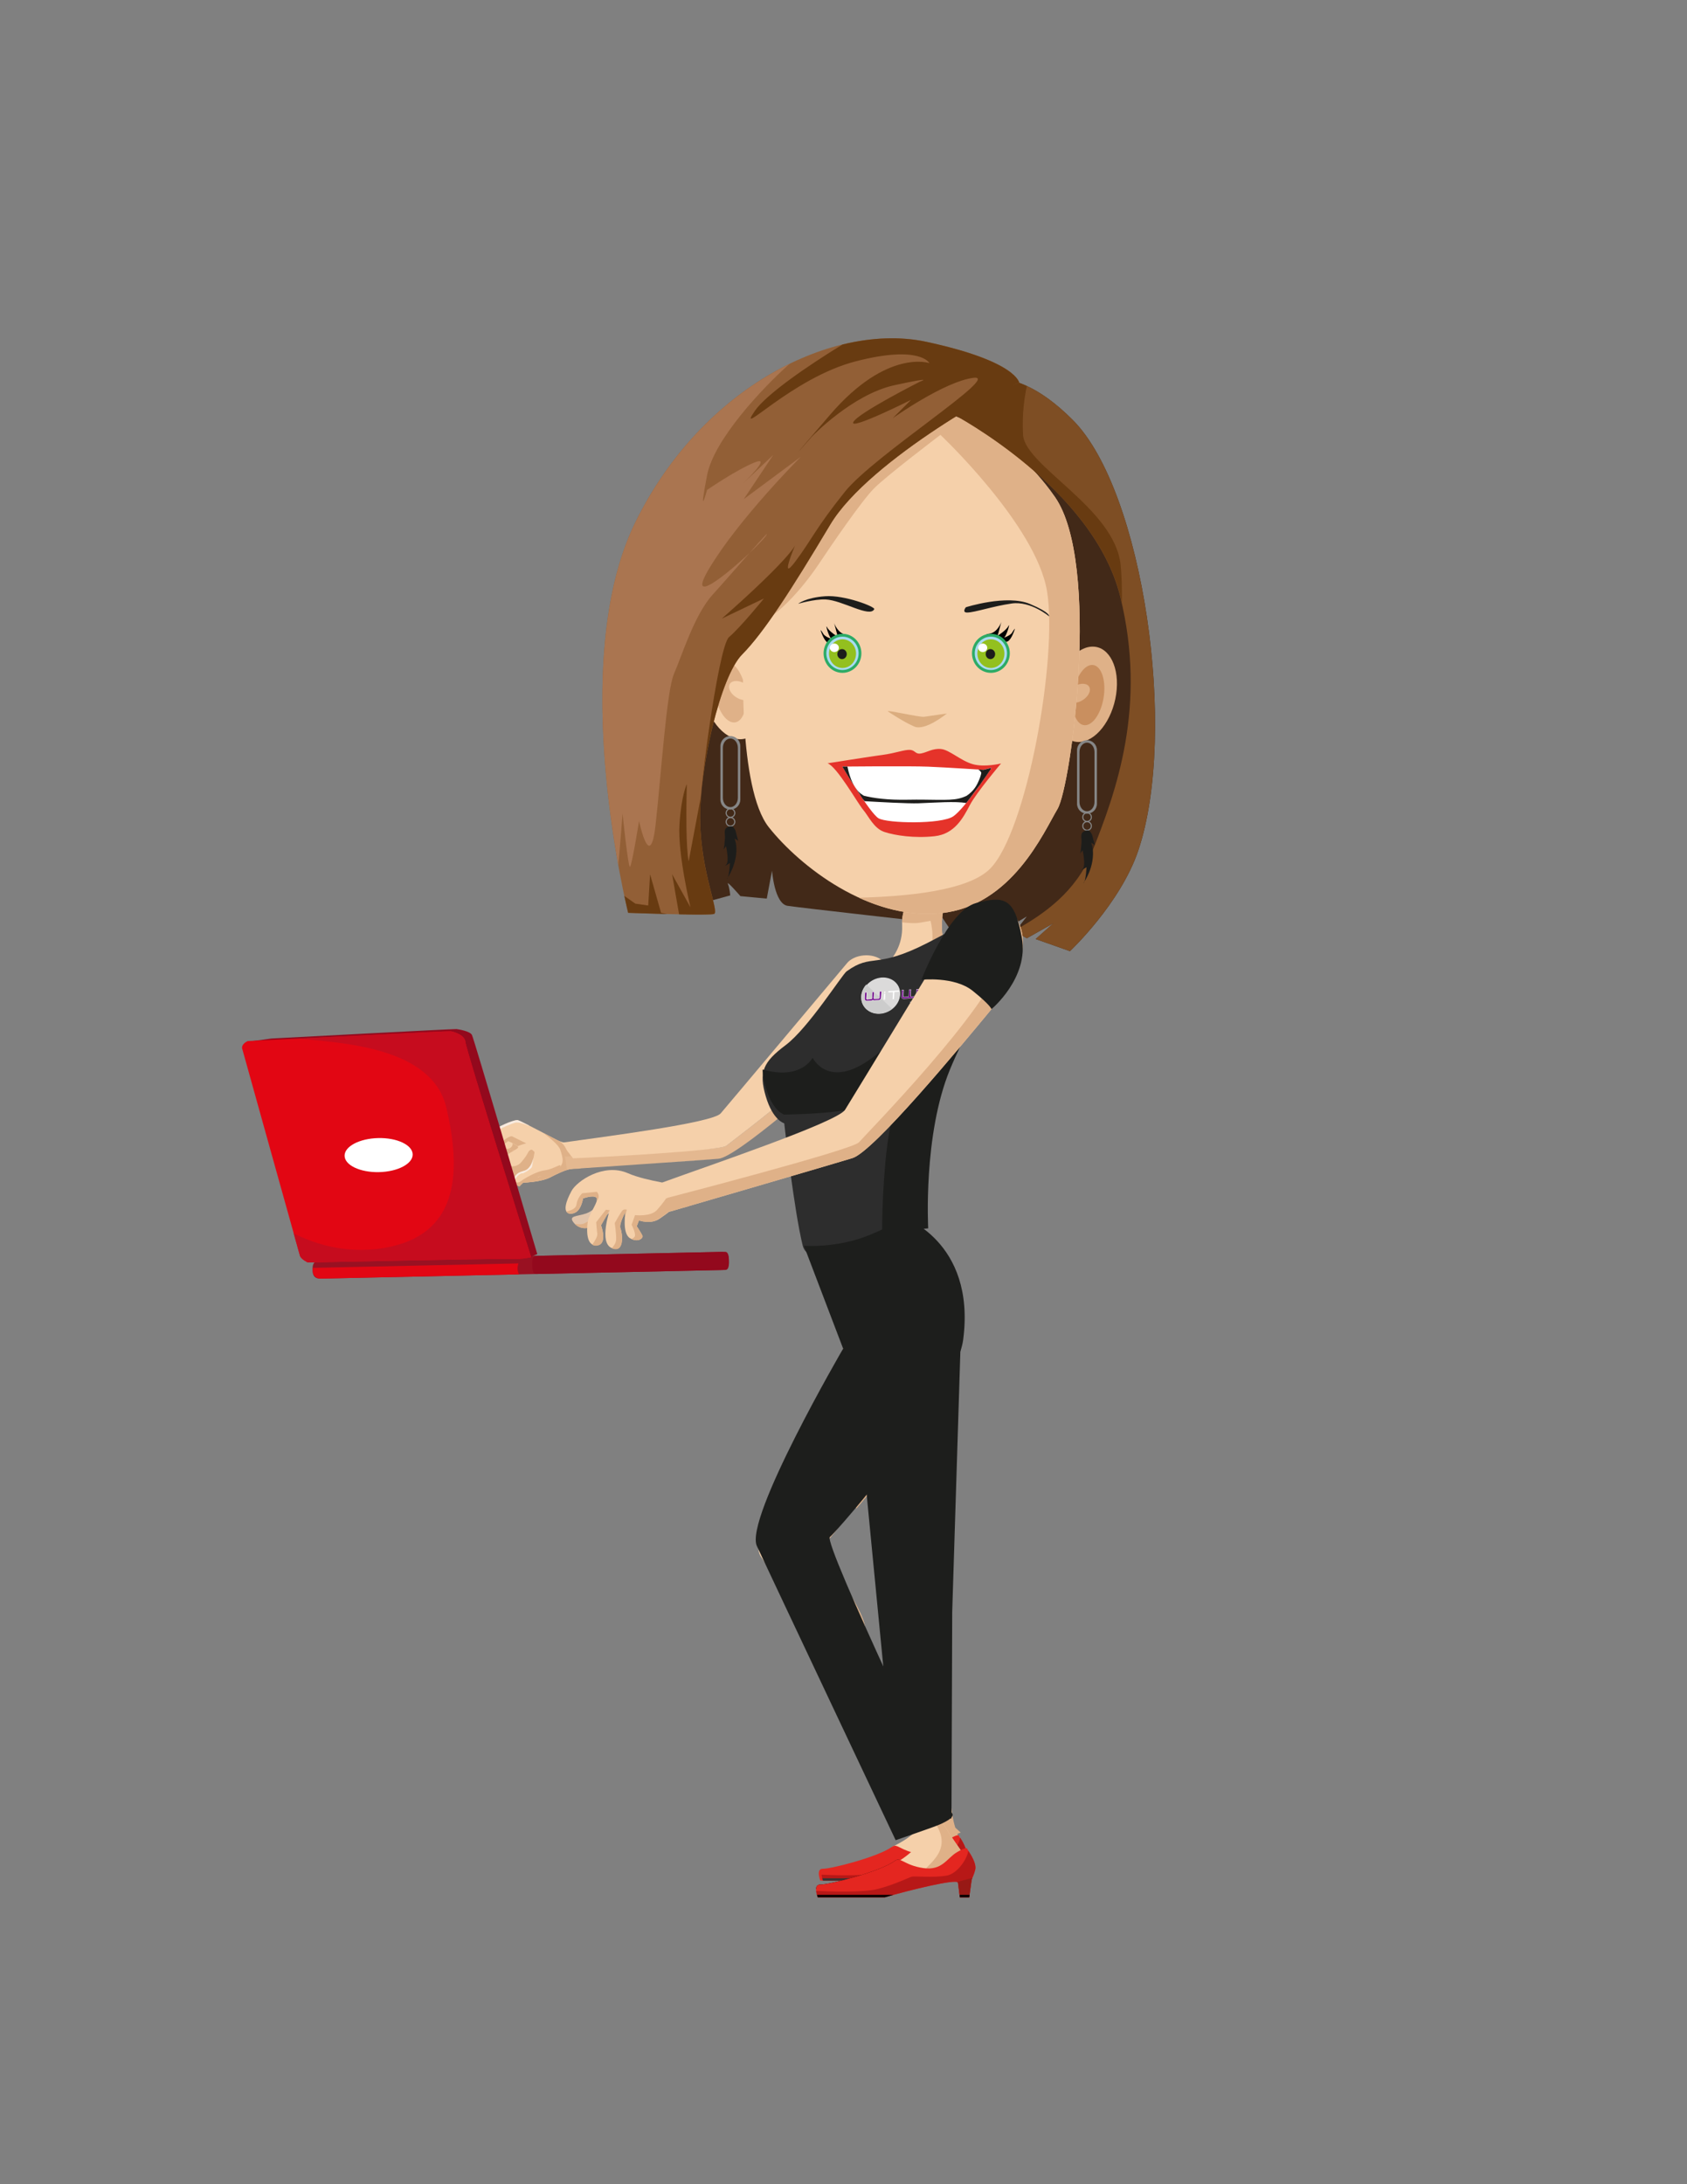 <?xml version="1.0" encoding="UTF-8"?> <svg xmlns="http://www.w3.org/2000/svg" xmlns:xlink="http://www.w3.org/1999/xlink" version="1.1" id="a" x="0px" y="0px" viewBox="0 0 612 792" xml:space="preserve"><rect x="0" y="0" width="612" height="792" fill="#808080" stroke="none"/> <g> <path fill="#422918" d="M349.4,141.44c0,0,14.25-14.73,39.8,10.88c25.56,25.6,38.18,113.05,23.77,156 c-6.53,19.45-24.82,36.58-24.82,36.58l-12.44-4.39l6.45-5.73l-9.63,5.43l-4.38-2.32l4.35-5.58l-8.1,4.8l-6.45-1.65l-0.9-5.21 l-2.32,4.38l-10.42,1.8l-3.54-5.29l-1.33,3.52c0,0-48.91-5.48-53.71-6.2c-4.8-0.71-5.66-12.78-5.66-12.78l-1.91,10.16l-9.56-0.9 c0,0-5.17-5.96-4.53-4.42c0.64,1.54,0.83,4.16,0.83,4.16l-10.35,2.85c0,0-36.63-129.24,26.76-164.87 c63.38-35.63,64.43-20.94,64.43-20.94l3.67-0.26L349.4,141.44z"></path> <g> <path fill="#F5D0AA" d="M313.87,355.2c0,0,13.92-5.67,13.4-19.59c-0.51-13.92,11.86-8.76,10.31-8.76s5.16,0,5.16,0 s-3.61,14.43,2.58,20.1c6.19,5.67-18.55,8.25-20.1,9.28C323.67,357.26,313.88,355.2,313.87,355.2L313.87,355.2z"></path> <path fill="#DFB188" d="M331.64,354.8c7.4-1.47,17.96-3.92,13.67-7.84c-6.19-5.67-2.58-20.1-2.58-20.1h-5.16 c1.5,0-10.11-4.86-10.32,7.6c2.45,0.26,4.89,0.39,6.37,0.13l3.95-0.69c0,0,2.58,8.93-2.06,15.29 C334.07,351.16,332.76,353.09,331.64,354.8L331.64,354.8z"></path> </g> <g id="b"> <path id="c" fill="#DFB188" d="M396.39,234.47c-6.11,0-12.21,7.74-13.62,17.29c-1.41,9.55,2.4,17.29,8.52,17.29 s12.21-7.74,13.62-17.29S402.51,234.47,396.39,234.47L396.39,234.47z"></path> <path id="d" fill="#C98F5F" d="M396.19,241.11c-3.1,0-6.18,4.89-6.9,10.93l0,0c-0.71,6.04,1.22,10.93,4.31,10.93 s6.18-4.89,6.89-10.93C401.2,246.01,399.27,241.11,396.19,241.11L396.19,241.11z"></path> <path id="e" fill="#DFB188" d="M391.68,248.06c-2.33,0.52-4.45,2.43-4.75,4.29l0,0c-0.29,1.85,1.35,2.93,3.68,2.42 c2.33-0.52,4.45-2.43,4.75-4.29S394,247.55,391.68,248.06z"></path> </g> <g id="f"> <g id="g"> <path id="h" fill="#DEC0A2" d="M266.85,240.11c3.09,0,6.18,4.89,6.9,10.93l0,0c0.71,6.04-1.22,10.93-4.31,10.93 s-6.18-4.89-6.9-10.93C261.83,245.01,263.76,240.11,266.85,240.11L266.85,240.11z"></path> <path id="i" fill="#FAE1C8" d="M271.36,247.06c2.33,0.52,4.45,2.43,4.75,4.28l0,0c0.29,1.85-1.36,2.93-3.68,2.42 c-2.33-0.52-4.45-2.43-4.75-4.29C267.39,247.62,269.04,246.54,271.36,247.06L271.36,247.06z"></path> </g> <g id="j"> <path id="k" fill="#F5D0AA" d="M263.47,233.47c6.11,0,12.21,7.74,13.62,17.29c1.41,9.55-2.4,17.29-8.52,17.29 s-12.21-7.74-13.62-17.29C253.54,241.21,257.35,233.47,263.47,233.47L263.47,233.47z"></path> <path id="l" fill="#DFB188" d="M263.67,240.11c3.1,0,6.18,4.89,6.9,10.93l0,0c0.71,6.03-1.22,10.93-4.31,10.93 s-6.18-4.89-6.9-10.93S260.58,240.11,263.67,240.11L263.67,240.11L263.67,240.11z"></path> <path id="m" fill="#F5D0AA" d="M268.18,247.06c2.33,0.52,4.45,2.43,4.75,4.28l0,0c0.29,1.85-1.36,2.93-3.68,2.42 c-2.33-0.52-4.45-2.43-4.75-4.29C264.21,247.62,265.86,246.54,268.18,247.06L268.18,247.06z"></path> </g> </g> <path fill="#F5D0AA" d="M269.7,237.34c0,0-2.09,48.41,9.21,62.63c11.3,14.23,36.42,33.8,62.34,31.16 c25.92-2.64,37.45-29.56,42.4-37.83c4.95-8.26,15.81-88.94-0.93-113.06c-16.75-24.12-47.27-41.73-73.14-27.23 s-39.88,84.32-39.88,84.32V237.34z"></path> <path fill="#DFB188" d="M383.65,293.3c4.95-8.26,15.81-88.94-0.93-113.06c-16.71-24.06-47.12-41.63-72.94-27.33 c-5.45,9.63-24.9,41.84-34.04,60.75c-1.59,5.38-2.88,10.24-3.85,14.14c0.18-0.01,0.37-0.05,0.6-0.13 c10.67-4,20.67-17.33,24.67-23.33s15.33-22.67,20-27.33c4.67-4.67,24-19.33,24-19.33s34.67,32.67,38.67,56.67 s-7.33,87.33-20.67,100.67c-8.14,8.14-30.92,10.07-47.59,10.49c9.22,4.23,19.39,6.69,29.68,5.64c25.92-2.64,37.45-29.56,42.4-37.83 V293.3z"></path> <path fill="#E5332A" d="M300.22,276.78c0,0,15.69-2.49,20.18-3.09s7.68-1.89,9.7-1.78c2.02,0.11,1.87,1.71,4.11,1.28 c2.23-0.43,4.15-1.89,7.19-1.59c3.04,0.3,7.08,4.22,11.45,5.48c4.36,1.26,10.3-0.24,10.3-0.24s-8.86,10.42-11.31,15.08 c-2.45,4.67-5.53,10.49-12.78,11.29c-7.24,0.8-14.36-0.25-18.23-1.54c-3.86-1.29-5.75-5.77-7.67-8 c-1.91-2.23-9.61-15.82-12.95-16.89"></path> <path fill="#FFFFFF" d="M305.58,277.96c0,0,24.4-0.24,31.21,0.04s19.96,1.15,19.96,1.15l2.97-0.75c0,0-9.56,14.64-13.89,17.6 c-4.33,2.96-23.99,2.58-27.13,0.71C315.55,294.83,305.58,277.96,305.58,277.96L305.58,277.96z"></path> <path fill="#7E4E24" d="M369.79,138.84c-5.83,1.57-10.35,2.94-10.35,2.94l-15.85,6.93l2.21,1.42c0,0,50.94,26.82,60.63,66.35 c9.66,39.39-1.33,70.24-10.29,92.5c-5.81,14.43-17.4,22.4-27.29,27.98l-0.71,0.91l4.38,2.32l9.63-5.43l-6.45,5.73l12.44,4.39 c0,0,18.29-17.12,24.82-36.58c14.41-42.95,1.79-130.39-23.77-156c-7.46-7.48-13.96-11.51-19.41-13.48L369.79,138.84z"></path> <path fill="#925F36" d="M369.79,138.94c-2.17-0.9-54.46,27.61-68.6,51.3c-14.13,23.68-24.11,39.16-31.98,47.1 c-7.87,7.95-15.52,41.19-15.23,60.15c0.3,18.96,7.11,33.25,5.05,33.92c-2.06,0.67-31.15-0.42-31.15-0.42s-22.65-90.12,2.58-141.53 c24.41-49.73,72.35-72.66,105.56-65.53s33.77,15,33.77,15V138.94z"></path> <g> <path fill="#F5D0AA" d="M352.9,676.37c0,0-3.43-3.41-5.82-9.64l1.19-0.45l-1.96-1.8c-0.48-1.56-0.88-3.25-1.14-5.09 c-1.55-10.85-2.06-60.4-3.09-73.15c-1.03-12.74-6.19-21.24-5.15-27.37c0.46-2.72,3.09-40.58,3.09-40.58l-24.2-9.74 c0,0-0.33,32.8,2.76,49.32c2.41,12.86,10.47,75.14,16.58,101.46c-0.62,0.55-1.19,1.33-1.59,2.42c-1.55,4.25-9.96,7.92-9.96,7.92 l-0.6,2.46l3.7,2.4l11.19-4.28c0.27,0.88,0.47,1.38,0.57,1.41C340.02,672.13,352.9,676.38,352.9,676.37L352.9,676.37z"></path> <path fill="#DFB188" d="M340.12,670.32c3.76,1.22,13.02,4.27,13.02,4.27s-3.43-3.41-5.82-9.64l1.19-0.45l-1.96-1.8 c-0.47-1.56-0.88-3.25-1.14-5.09c-1.55-10.85-2.06-60.41-3.09-73.15c-1.03-12.74-6.19-21.24-5.15-27.37 c0.46-2.72,3.09-40.59,3.09-40.59l-33.34-2.64c-2.64,1.1-5.16,2.11-6.91,2.71c2.57,5.9,7.03,19.01,10.63,30.48l15.87-18.6 c0,0,1.03,29.57,1.72,35.55s7.9,33.66,8.25,41.53c0.35,7.86,4.47,50.02,4.12,57.26C340.49,665.08,340.31,667.74,340.12,670.32 L340.12,670.32z"></path> <g> <path id="n" fill="#F5D0AA" d="M325.82,678.4c1.31-0.56,3.02-1.13,5.43-1.73C329.39,677.21,327.52,677.82,325.82,678.4z"></path> <path id="o" fill="#E42620" d="M297.59,681.91c-0.33-0.87-1.47-4.35,0.98-4.29c2.81,0.07,19.98-4.26,25.03-7.96 c1.92-1.4,3.1,1.51,9.47,2.45c6.37,0.93,7.91-3.28,11.34-5.3c3.43-2.02,3.51-1.22,3.52-1.02c0,0.21,3.27,4.39,2.55,6.94 s-1.1,2.5-1.28,3.67l-0.84,5.51h-3.14l-0.57-4.9c-0.17-1.51-17,2.68-24.59,4.9h-22.49H297.59z"></path> <path id="p" fill="#B71817" d="M298.55,681.91c-0.14-0.38-0.44-1.27-0.52-2.14c4.55,0.22,15.49,0.58,20.15-0.62 c5.95-1.53,10.54-3.98,11.52-4.18c0.97-0.2,6.91,0.41,11.25-0.3c3.97-0.65,7.26-6.34,7.32-8.4c0.77,1.21,2.79,4.37,2.22,6.45 c-0.71,2.55-1.08,2.5-1.26,3.67l-0.82,5.51h-3.08l-0.56-4.9c-0.17-1.51-16.69,2.68-24.14,4.9h-22.08L298.55,681.91z"></path> <path id="q" fill="#981915" d="M349.07,675.32c-0.13,0.29-0.22,0.56-0.29,0.99l-0.84,5.51h-3.13l-0.57-4.9 c-0.01-0.11-0.12-0.19-0.29-0.24c0.68-0.19,3.39-0.92,5.12-1.37L349.07,675.32z"></path> <path id="r" fill="#333333" d="M298.56,681.91c-0.06-0.18-0.16-0.47-0.26-0.82h24.85c-1.02,0.29-1.96,0.57-2.79,0.82H298.56z M347.9,681.09l-0.12,0.82h-3.04l-0.09-0.82H347.9z"></path> </g> </g> <polygon fill="#1D1E1C" points="348.57,484.47 345.44,584.46 345.17,659.38 325.57,657.33 312.66,523.92 "></polygon> <g> <g> <path fill="#F5D0AA" d="M189.93,413.7c0,0-9.43-5.58-13.79-4.89c-4.37,0.7-8.96,2.33-6.89,5.35c2.07,3.02,9.42-0.46,9.42-0.46 s5.52,3.95,6.21,4.65c0.69,0.7,6.9-0.93,5.06-4.65H189.93z"></path> <g> <path fill="#DFB188" d="M178.67,413.7c0,0,0.84,0.6,1.91,1.38c-1.02-1.08-1.91-3.01-1.91-3.01s-2.07,0.93-3.68,1.63 c-1.08,0.47-2.94,1.45-6.02-0.02c0.08,0.16,0.16,0.32,0.28,0.49c2.07,3.02,9.42-0.46,9.42-0.46V413.7z"></path> <path fill="#DFB188" d="M181.6,409.75c0.09,0.07,0.18,0.15,0.28,0.22c4.83,3.49,4.6,5.35,3.22,6.28s-2.07-0.23-3.45-0.47 c-0.06,0-0.12-0.03-0.18-0.05c1.48,1.08,3.05,2.26,3.4,2.61c0.69,0.7,6.9-0.93,5.06-4.65 C189.93,413.69,185.7,411.19,181.6,409.75z"></path> </g> <path fill="#F5D0AA" d="M186.62,417.11c0,0-9.31-2.12-12.82-0.46c-3.51,1.66-6.99,4.13-4.51,6.04c2.48,1.91,7.83-2.75,7.83-2.75 s5.62,1.79,6.37,2.18C184.24,422.51,189.08,419.63,186.62,417.11L186.62,417.11z"></path> <g> <path fill="#DFB188" d="M177.12,419.95c0,0,0.86,0.28,1.95,0.63c-1.13-0.62-2.35-1.94-2.35-1.94s-1.52,1.27-2.7,2.24 c-0.8,0.65-1.75,1.72-5.08,1.5c0.1,0.11,0.21,0.22,0.35,0.32C171.77,424.61,177.12,419.95,177.12,419.95z"></path> <path fill="#DFB188" d="M178.63,416.03c0.09,0.04,0.18,0.07,0.29,0.11c4.92,1.59,3.54,2.72,2.6,3.82 c-0.94,1.09-0.16,0.75-1.38,0.91c-0.05,0-0.11,0-0.17,0c1.51,0.5,3.12,1.05,3.5,1.25c0.75,0.39,5.59-2.49,3.13-5.02 C186.6,417.1,182.43,416.15,178.63,416.03L178.63,416.03z"></path> </g> <path fill="#F5D0AA" d="M184.57,423.23c0,0-7.91-2.59-10.74-1.1s-5.58,3.79-3.39,5.84c2.2,2.04,6.37-2.37,6.37-2.37 s4.81,2.08,5.46,2.5c0.65,0.43,4.51-2.22,2.3-4.88V423.23z"></path> <g> <path fill="#DFB188" d="M176.81,425.6c0,0,0.74,0.32,1.67,0.73c-0.98-0.67-2.08-2.07-2.08-2.07s-1.19,1.2-2.12,2.11 c-0.63,0.61-1.57,1.46-4.16,1.25c0.09,0.11,0.19,0.23,0.31,0.34c2.2,2.04,6.37-2.37,6.37-2.37L176.81,425.6z"></path> <path fill="#E1C4AB" d="M177.83,421.75c0.08,0.04,0.16,0.08,0.25,0.12c4.21,1.84,4.53,3.42,3.82,4.47 c-0.71,1.05-1.48,0.25-2.49,0.35c-0.04,0-0.09,0-0.14,0c1.29,0.57,2.68,1.21,3,1.42c0.65,0.43,4.51-2.22,2.3-4.88 C184.57,423.23,181.02,422.07,177.83,421.75z"></path> </g> <path fill="#F5D0AA" d="M211.4,415.52c0,0-6.17-0.58-9.11-2.04c-2.94-1.46-12.64-6.71-14.4-7.29 c-1.76-0.58-17.34,6.71-13.52,9.92c3.82,3.21,10-2.33,10-2.33s2.64,1.17,3.53,2.04c0.88,0.88-5.88,2.63-9.7,8.17 c-3.82,5.54,15.29,6.13,21.46,2.92c6.17-3.21,7.64-3.21,10.29-3.21s5-6.12,1.47-8.17L211.4,415.52z"></path> <path fill="#DFB188" d="M185.78,412.04c0,0-1.11-0.42-4.15,2.48c-1.93,1.84-5.22,1.85-7.37,1.61c0.04,0.04,0.07,0.08,0.12,0.12 c3.87,3.14,9.95-2.5,9.95-2.5s2.46,1.04,3.45,1.88c1.78-0.74,3.11-1.04,3.11-1.04L185.78,412.04L185.78,412.04z"></path> <path fill="#DFB188" d="M211.57,415.64c0.44,1.49,0.66,3.56-1.27,4.11c-3.09,0.88-2.28,0.21-4.34-2.19 c-0.79-0.93-1.09-3.08-3.99-4.24c-1.13-0.57-2.96-1.53-4.95-2.57c2.41,1.83,5.69,4.44,6.23,6.16c0.88,2.84,1.98,5.47-1.76,7.44 c-1.23,0.65-0.96,1.2-0.04,1.65c4.69-2.3,6.13-2.3,8.5-2.3c2.6,0,4.9-5.9,1.64-8.05L211.57,415.64z"></path> <path fill="#DFB188" d="M199.64,426.89c1.48-0.77,2.68-1.35,3.7-1.79c-0.17-0.92-0.32-1.64-0.32-1.64s-8.05,3.83-11.57,4.7 c-0.43,0.11-7.64,0.26-11.13-0.88c-2.33-0.76-1.55-2.96-1.83-3.71c-0.1,0.13-0.2,0.26-0.3,0.39 C174.37,429.5,193.48,430.09,199.64,426.89L199.64,426.89z"></path> <path fill="#F8EBE0" d="M187.88,406.19c-1.75-0.58-17.07,6.58-13.6,9.83c0.07-0.47,0.02-2.59,3.5-4.69 c3.97-2.41,8.27-4.04,9.15-4.26c0.88-0.22,2.87,0.22,4.52,0.99c0.24,0.11,0.44,0.14,0.62,0.13 C190.12,407.19,188.5,406.4,187.88,406.19L187.88,406.19z"></path> <path fill="#DFB188" d="M192.99,416.9c0,0-0.88-0.22-1.54,1.2c-0.66,1.42-2.42,3.39-2.42,3.39s-1.21,1.53-3.31,1.42 c-2.09-0.11-4.96,1.09-6.17,1.86c-0.63,0.4-1.14,1.06-1.48,1.6c1.69,2.22,8.88,2.89,14.87,2.21c2.22-1.57,4.18-3.26,4.8-4.25 c1.43-2.3-4.74-7.44-4.74-7.44L192.99,416.9z"></path> <path fill="#F5D0AA" d="M194.06,415.66c0,0,0,7.88-3.97,8.89c-3.97,1.02-3.53,3.06-3.23,3.79c0.29,0.73,1.47,1.31,1.47,1.31 s3.38-3.5,8.23-4.38c4.85-0.88,8.23-4.96,7.2-5.1C202.73,420.02,194.06,415.65,194.06,415.66L194.06,415.66z"></path> <path fill="#DFB188" d="M197.73,424.34c-2.75,0.34-6.17,2.28-7.86,3.32c-0.8,0.61-1.45,1.05-1.62,1.05 c-0.55,0-1.43,0.66-1.98-1.75c-0.22,2.84,2.2,3.28,2.2,3.28s3.09-3.5,5.51-3.5s7.72-0.88,9.04-3.28 C204.34,421.06,201.26,423.9,197.73,424.34z"></path> <path fill="#F8EBE0" d="M189.8,425.43c0,0,2.98-1.42,3.2-2.41c0.11-0.5,0.34-1.9,0.53-3.16c-0.51,2.05-1.49,4.19-3.43,4.69 c-3.08,0.79-3.5,2.2-3.4,3.13c0.84-1.12,2.06-2.45,3.11-2.25H189.8z"></path> </g> <g> <path fill="#E4B890" d="M322.39,351.33c-0.64-1.57-1.67-2.71-2.9-3.51c0.12,3.23,0.54,10.02-2.72,17.69 c-6.49,15.27-50.88,47.92-53.25,49.94c-2.2,1.88-51.39,3.66-58.55,3.91l0.68,4.65c0.58-0.04,1.3-0.09,2.15-0.15l2.04-0.08 c0,0,0.02,0.11,0.18-0.07c13.47-0.92,45.45-3.1,50.64-3.54c6.61-0.56,38.29-28.56,49.66-38.63s16.22-20.12,12.09-30.21H322.39z"></path> <g> <path fill="#F5D0AA" d="M207.84,420.01c7.16-0.25,53.48-2.68,55.68-4.55c2.38-2.03,46.76-34.67,53.25-49.94 c3.26-7.67,2.84-14.46,2.72-17.69c0.31,0.2,0.6,0.42,0.88,0.67c-3.86-3.39-10.68-2.39-13.19,0.86c0,0-42.56,50.67-45.74,54.37 c-2.98,3.46-42.51,8.47-57.16,10.55L207.84,420.01L207.84,420.01z"></path> <path fill="#FAE1C8" d="M321.33,349.52c0.18,0.22,0.35,0.45,0.5,0.7C321.68,349.97,321.5,349.75,321.33,349.52z"></path> <path fill="#FAE1C8" d="M321.15,349.27c-0.24-0.28-0.49-0.54-0.76-0.78C320.66,348.73,320.92,348.98,321.15,349.27z"></path> <path fill="#FAE1C8" d="M210.01,423.71L210.01,423.71c0.79-0.05,1.64-0.11,2.54-0.17C211.65,423.6,210.8,423.66,210.01,423.71z"></path> <path fill="#FAE1C8" d="M238.31,421.77c-0.48,0.03-0.97,0.07-1.46,0.1C237.34,421.83,237.82,421.8,238.31,421.77z"></path> <path fill="#FAE1C8" d="M260.07,420.22c-3.2,0.26-11.94,0.88-21.6,1.54C248.13,421.09,256.88,420.47,260.07,420.22z"></path> <path fill="#FAE1C8" d="M260.65,420.17c-0.16,0.01-0.35,0.03-0.55,0.05C260.31,420.2,260.5,420.19,260.65,420.17z"></path> <path fill="#FAE1C8" d="M235.94,421.94c-0.43,0.03-0.86,0.06-1.29,0.09C235.08,422,235.51,421.97,235.94,421.94z"></path> </g> </g> </g> <path d="M326.7,674.52c-0.76-0.28-1.36-0.3-2.04,0.21c-5.42,4-23.94,8.68-26.98,8.61c-1.16-0.03-1.57,0.68-1.63,1.56l0.93,0.44 c0,0,2.58-1.42,4.12-1.89c1.55-0.47,18.81-3.77,23.45-6.84C325.43,676.03,326.13,675.31,326.7,674.52L326.7,674.52z"></path> <g> <g> <path fill="#F5D0AA" d="M349.53,672.53c-1.55-2.83-4.13-5.18-10.86-17.44c-6.73-12.26-24.34-58.48-24.87-65.08 c-0.53-6.6-16.04-28.29-16.04-28.29s43.71-52.46,48.83-68.51c5.12-16.05-6.26-34.91-14-42.92c-7.75-8.01-6.28-7.55-7.82-3.3 s-28.41,3.68-28.41,3.68s11.04,33.17,9.5,38.36s-37.5,64.72-29.74,75.56c6.45,9.02,44.78,79.4,57.48,102.79 c-1.48,4.63-10.86,9.45-10.86,9.45l9.29,3.53c0,0,15.46-2.86,16.49-2.86c0.94,0-0.49-2.76-0.74-3.23 c1.39-0.36,2.21-0.9,1.76-1.73L349.53,672.53z"></path> <path fill="#DFB188" d="M347.77,674.26c1.39-0.36,2.21-0.9,1.76-1.73c-1.55-2.83-4.13-5.18-10.86-17.44 c-6.73-12.26-24.34-58.48-24.87-65.08c-0.53-6.6-16.04-28.29-16.04-28.29s20.45-24.55,35.01-45.2l-14.06,2.38 c0,0-7.56-1.57-8.59-1.89s-16.15,40.27-18.21,42.47c-2.06,2.2-1.72,3.77-1.72,3.77s15.12,21.08,18.21,27.69 s24.05,60.72,30.24,69.21s1.38,13.21-2.4,16.99c-0.69,0.69,0.05,1.4,1.72,2.11c4.48-0.81,9.95-1.78,10.55-1.78 c0.94,0-0.49-2.76-0.74-3.23L347.77,674.26z"></path> </g> <g> <path id="s" fill="#E42620" d="M296.67,687.97c-0.36-0.95-1.65-4.71,1.01-4.64c3.04,0.07,21.56-4.61,26.98-8.61 c2.05-1.52,3.37,1.64,10.28,2.65c6.9,1.01,8.51-3.55,12.2-5.74s3.78-1.32,3.79-1.1c0.01,0.22,3.59,4.75,2.84,7.5 c-0.74,2.76-1.16,2.7-1.34,3.97l-0.83,5.97h-3.39l-0.68-5.3c-0.21-1.63-18.36,2.9-26.54,5.3H296.67L296.67,687.97z"></path> <path id="t" fill="#B71817" d="M296.67,687.97c-0.16-0.42-0.5-1.37-0.6-2.31c5.01,0.23,17.08,0.63,22.19-0.67 c6.53-1.66,11.56-4.3,12.63-4.52c1.07-0.22,7.62,0.44,12.39-0.33c4.37-0.71,7.91-6.85,7.96-9.08c0.87,1.31,3.13,4.73,2.52,6.98 c-0.74,2.76-1.16,2.7-1.34,3.97l-0.83,5.97h-3.39l-0.68-5.3c-0.21-1.63-18.36,2.9-26.54,5.3h-24.33L296.67,687.97z"></path> <path id="u" fill="#981915" d="M352.74,680.93c-0.13,0.32-0.23,0.6-0.3,1.07l-0.83,5.97h-3.39l-0.68-5.3 c-0.02-0.12-0.13-0.2-0.32-0.26C347.96,682.21,350.88,681.42,352.74,680.93z"></path> <path id="v" fill="#000100" d="M296.67,687.97c-0.08-0.19-0.19-0.51-0.3-0.88h27.74c-1.13,0.31-2.19,0.61-3.11,0.88H296.67 L296.67,687.97z M351.73,687.09l-0.12,0.88h-3.39l-0.11-0.88h3.63H351.73z"></path> </g> </g> <g> <path fill="#2D2D2D" d="M307.17,352.17c-1.67,1.21-13.92,20.62-22.16,26.8c-8.25,6.19-9.79,9.79-7.21,18.56 c2.58,8.76,6.7,9.79,6.7,9.79s3.61,31.96,6.7,44.33c3.09,12.37,42.78-5.15,42.78-5.15s-2.58-32.99,7.22-56.7 c9.79-23.71,29.38-43.81,25.26-53.61c-4.12-9.79-10.82-4.12-29.89,5.67c-19.07,9.79-20.1,3.61-29.38,10.31H307.17z"></path> <path fill="#1D1E1C" d="M323.67,396.95c0,0,2.58-2.58-0.52,10.83c-2.16,9.37-3.31,29.55-3.11,40.86 c7.71-2.55,16.69-3.23,16.69-3.23s-1.9-33.89,7.89-57.6c9.79-23.71,25.95-44.97,21.83-54.77c-2.97-7.05-7.27-6.09-16.57-1.34 c3.39,9.55-8.17,22.47-8.17,22.47s-9.28,17.53-25.26,29.38c-15.98,11.86-21.65,0-21.65,0s-2.06,4.12-8.25,5.15 c-3.46,0.58-7.23-0.14-9.89-0.88c-0.02,1.87,0.37,3.99,1.13,6.54c2.58,8.76,6.7,9.79,6.7,9.79c34.53-0.52,39.18-7.22,39.18-7.22 V396.95z"></path> </g> <g> <path id="w" fill="#991122" d="M116.13,457.06l145.45-3.12c1.85-0.04,2.79,0.86,2.83,2.71l0.02,1.04 c0.04,1.85-0.86,2.79-2.71,2.83l-145.45,3.12c-1.85,0.04-2.79-0.87-2.83-2.71l-0.02-1.04 C113.38,458.04,114.28,457.1,116.13,457.06L116.13,457.06z"></path> <path id="x" fill="#93091D" d="M194.32,455.38l68.72-1.47c0.87-0.02,1.33,0.9,1.37,2.74l0.02,1.04c0.04,1.85-0.38,2.78-1.25,2.8 l-68.72,1.47c-0.87,0.02-1.33-0.89-1.37-2.74l-0.02-1.04C193.03,456.33,193.45,455.4,194.32,455.38L194.32,455.38z"></path> <path id="y" fill="#93091D" d="M164.98,376.39c0,0,9.68,27.66,9.97,28.51l17.48,50.93l2.48-1.09l-2.99-10.09 c0,0-20-68.04-20.72-69.39s-4.72-2-5.59-2.11c-0.87-0.1-67.14,3.42-67.14,3.42l-8.64,1.18L164.98,376.39L164.98,376.39z"></path> <path id="a_x60_" fill="#E20613" d="M89.82,377.51c-1.37,0.69-2.05,1.53-2.02,2.52c0,0,20.65,74.1,21.02,75.32 c0.37,1.23,2.82,2.42,2.82,2.42s70.65-1.47,74.46-1.3s6.57-0.64,6.57-0.64s-23.68-75.48-23.85-78.04 c-0.17-2.56-4.35-3.7-5.28-3.85s-49.15,2.38-73.72,3.56l0,0L89.82,377.51z"></path> <path id="aa" fill="#C60C1E" d="M108.52,376.59c14.19,1.59,48.18,2.62,53.41,25.08c5.24,22.46,4.82,44.75-20.01,50.33 c-14.98,3.37-27.74-0.88-35.38-4.78c1.34,4.8,2.21,7.9,2.28,8.14c0.37,1.23,2.82,2.42,2.82,2.42s70.65-1.47,74.46-1.3 s6.57-0.64,6.57-0.64s-23.68-75.48-23.85-78.04s-4.35-3.7-5.28-3.85c-0.72-0.11-30.38,1.4-55.03,2.64l0,0L108.52,376.59z"></path> <path id="ab" fill="#E20613" d="M188.32,462.09c-1.13-1.89-0.23-3.96-0.23-3.96l-74.67,1.6c0,0.05,0,0.1,0,0.15l0.02,1.04 c0.03,1.52,1.31,2.74,2.83,2.71L188.32,462.09L188.32,462.09L188.32,462.09z"></path> <path id="ac" fill="#FFFFFF" d="M137.23,412.67c-6.82,0.15-12.29,3.03-12.22,6.44s5.66,6.06,12.48,5.91 c6.82-0.15,12.29-3.03,12.22-6.44C149.64,415.17,144.05,412.52,137.23,412.67L137.23,412.67z"></path> </g> <path fill="#1D1E1C" d="M291.62,451.72c0,0,11.71,0.95,23.35-3.71s12.03-6.94,12.03-6.94s27.1,8.79,22.42,44.69 c-2.56,19.62-45.71,69.55-48.35,71.54c-2.65,1.99,44.35,100.3,44.35,100.3s2.02,1.71-7.25,5.02c-9.28,3.31-13.25,4.64-13.25,4.64 s-45.71-96.71-50.34-106.65c-4.64-9.94,31.29-71.59,31.29-71.59l-14.23-37.31L291.62,451.72z"></path> <path fill="#DBAD7F" d="M322.17,258c-1.38-0.87,11.38,2.16,13.13,1.9l8.21-1.19c0,0-7.83,6.48-11.86,4.73s-9.47-5.43-9.47-5.43 L322.17,258z"></path> <path fill="#1D1D1B" d="M350.4,220.19c0,0,14.83-4.74,23.26-1.18c7.61,3.21,6.93,4.48,6.93,4.48s-6.69-5.64-13.56-4.66 s-13.4,3.25-16.13,3.28c-2.08,0.03-0.51-1.92-0.51-1.92H350.4z"></path> <path fill="#1D1D1B" d="M317.16,220.88c0.41-0.84-10.72-5.21-17.84-4.68c-7.12,0.52-9.77,2.74-9.77,2.74s5.83-1.74,9.95-1.57 C305.54,217.62,315.57,224.14,317.16,220.88L317.16,220.88z"></path> <path fill="#1D1D1B" d="M356.76,279.15c0,0-0.71-0.05-1.89-0.12c0.6,0.31,0.94,0.74,1.13,1.21c-0.12,0.74-0.46,1.92-1.34,3.76 c-1.19,2.48-2.86,3.77-3.99,4.56c-0.97,0.46-1.99,0.81-2.99,1.03c-3.72,0.82-9.81,0.22-18.35,0.39 c-7.33,0.15-12.44-0.57-15.96-1.45c-0.17-0.11-0.34-0.23-0.55-0.36c-4-2.5-5.25-9.58-5.25-9.58l-0.16-0.64 c-1.16,0-1.84,0.02-1.84,0.02s2.35,3.98,5.13,8.28c0.48,0.69,0.93,1.34,1.34,1.92c-0.04-0.01-0.07-0.02-0.1-0.03 c0.35,0.52,0.7,1.05,1.04,1.56c0.23,0.27,0.45,0.55,0.68,0.81c4.89,0.29,15.81,0.9,19.54,0.76c6.38-0.25,13.21-0.77,17.33-0.11 c1.46-1.79,5.14-6.89,4.82-6.37c1.84-2.58,3.36-4.84,4.02-5.83c0.12-0.23,0.22-0.41,0.27-0.52l-2.88,0.73V279.15z"></path> <path fill="#683B11" d="M406.49,216.44c0.18,0.71,0.33,1.42,0.5,2.13c0.07-4.98-0.05-9.65-0.44-13.62 c-2.04-20.66-34.73-35.94-35.41-47.27c-0.47-7.81,0.64-14.35,1.38-17.67c-0.96-0.44-1.89-0.83-2.79-1.15 c-5.83,1.58-10.34,2.96-10.34,2.96l-15.84,6.96l2.21,1.42c0,0,50.98,26.73,60.74,66.25L406.49,216.44z"></path> <g> <path fill="#683B11" d="M254.32,288.53l-4.49,23.8c-0.51-2.53-0.72-7.19-0.8-11.98c-0.12-7.82,0.13-16.02,0.13-16.02 s-2,4-2.67,14.67s4,30,4,30l-6.67-12l2.53,14.54c6.21,0.13,11.8,0.15,12.67-0.13c2.06-0.67-4.76-14.96-5.05-33.92 C253.93,294.76,254.05,291.73,254.32,288.53L254.32,288.53z"></path> <path fill="#683B11" d="M227.88,331c0,0,6.86,0.26,14.16,0.45l-2.21-0.44l-4-14l-0.67,11.33l-4.67-0.67l-4.01-2.81 C227.32,328.79,227.88,331,227.88,331z"></path> </g> <g> <path fill="#683B11" d="M288.47,197.73l0.03-0.06L288.47,197.73z"></path> <path fill="#683B11" d="M369.79,138.94c0,0-0.56-7.87-33.77-15c-9.25-1.99-19.65-1.63-30.37,0.98 c-13,7.93-27.75,18.16-31.82,24.08c-7.33,10.67,13.33-12,36.67-18c23.33-6,26.67,0.67,26.67,0.67s-15.33-5.33-36,18.67 s-6.67,8-6.67,8s14.67-15.33,30-18.67c15.33-3.33,9.33-1.33,9.33-1.33s-22.5,11.37-24.25,14.68S330.5,145,330.5,145l-6.67,6.67 c0,0,18.67-13.33,29.33-14.67s-36,28-46.67,41.33s-12,17.33-18,25.33c-5.78,7.7-0.43-4.99-0.03-5.94 c-0.16,0.37-1.38,2.68-8.64,9.94c-8,8-18,16.67-18,16.67l15.33-7.33c0,0-8.67,10.67-12.67,14s-11.71,62.32-10.52,66.49 c-0.3-18.96,7.36-52.21,15.23-60.15s17.85-23.42,31.98-47.1c14.14-23.68,66.43-52.2,68.6-51.3L369.79,138.94z"></path> </g> <g> <path fill="#AA7550" d="M286.46,131.93c-21.56,10.52-42.42,29.87-56,57.54c-18.4,37.48-11.34,95.53-6.16,124.24 c0.85-9.11,1.54-18.71,1.54-18.71s2,19.33,2.67,19.33s3.33-16.67,3.33-16.67s4,19.33,6,1.33s4-48.67,6.67-54.67 s7.33-21.33,14-28.67c3.33-3.66,8.99-10.15,13.4-15.15c-8.77,8.27-22.8,19.42-14.74,5.82c10.67-18,33.33-40.67,33.33-40.67 l-20.67,15.33l10.67-16l-11.33,10.67c0,0,11.33-10.67,4.67-8c-6.67,2.67-17.33,10-17.33,10s-3.33,12,0-5.33 c2.47-12.87,20-31.6,29.96-40.41L286.46,131.93z"></path> <path fill="#AA7550" d="M277.83,194.33c1.67-2.34-1.51,1.17-5.93,6.18C274.73,197.84,277.02,195.47,277.83,194.33z"></path> </g> <g> <path fill="#868686" d="M394.33,268.41c-1.99,0-3.61,1.61-3.61,3.61v19.43c0,1.99,1.61,3.61,3.61,3.61s3.61-1.62,3.61-3.61v-19.43 C397.94,270.03,396.32,268.41,394.33,268.41z M397.05,290.8c0,1.86-1.22,3.37-2.72,3.37s-2.72-1.51-2.72-3.37v-18.14 c0-1.86,1.22-3.37,2.72-3.37s2.72,1.51,2.72,3.37V290.8z"></path> <path fill="#868686" d="M394.36,294.54c-0.97,0-1.76,0.79-1.76,1.76s0.79,1.76,1.76,1.76s1.76-0.79,1.76-1.76 S395.33,294.54,394.36,294.54z M394.36,297.66c-0.75,0-1.36-0.61-1.36-1.36s0.61-1.36,1.36-1.36s1.36,0.61,1.36,1.36 S395.11,297.66,394.36,297.66z"></path> <path fill="#868686" d="M394.36,297.74c-0.97,0-1.76,0.79-1.76,1.76s0.79,1.76,1.76,1.76s1.76-0.79,1.76-1.76 S395.33,297.74,394.36,297.74z M394.36,300.86c-0.75,0-1.36-0.61-1.36-1.36s0.61-1.36,1.36-1.36s1.36,0.61,1.36,1.36 S395.11,300.86,394.36,300.86z"></path> <path fill="#1D1D1B" d="M396.12,302.46c-0.39-0.13-0.39-1.82-2.47-1.17s-1.17,2.6-1.3,4.17c-0.13,1.56-0.26,3.9-0.65,4.3 c-0.29,0.29,1.04-1.43,1.04-1.43s1.3,5.73,0,6.77c-1.3,1.04,1.43-0.65,1.43-0.65s-0.26,4.95-1.04,5.73s3.12-3.64,3.38-10.15 c0.11-2.6-0.65-4.43-0.65-4.43s1.43,0.65,1.43,1.04s-1.17-4.17-1.17-4.17V302.46z"></path> </g> <g> <path fill="#868686" d="M264.96,266.91c-1.99,0-3.61,1.61-3.61,3.61v19.43c0,1.99,1.61,3.61,3.61,3.61s3.61-1.62,3.61-3.61v-19.43 C268.57,268.53,266.95,266.91,264.96,266.91z M267.68,289.3c0,1.86-1.22,3.37-2.72,3.37s-2.72-1.51-2.72-3.37v-18.14 c0-1.86,1.22-3.37,2.72-3.37s2.72,1.51,2.72,3.37V289.3z"></path> <path fill="#868686" d="M265,293.04c-0.97,0-1.76,0.79-1.76,1.76s0.79,1.76,1.76,1.76s1.76-0.79,1.76-1.76 S265.97,293.04,265,293.04z M265,296.16c-0.75,0-1.36-0.61-1.36-1.36s0.61-1.36,1.36-1.36s1.36,0.61,1.36,1.36 S265.75,296.16,265,296.16z"></path> <path fill="#868686" d="M265,296.24c-0.97,0-1.76,0.79-1.76,1.76s0.79,1.76,1.76,1.76s1.76-0.79,1.76-1.76 S265.97,296.24,265,296.24z M265,299.36c-0.75,0-1.36-0.61-1.36-1.36s0.61-1.36,1.36-1.36s1.36,0.61,1.36,1.36 S265.75,299.36,265,299.36z"></path> <path fill="#1D1D1B" d="M266.76,300.96c-0.39-0.13-0.39-1.82-2.47-1.17s-1.17,2.6-1.3,4.17c-0.13,1.56-0.26,3.9-0.65,4.3 c-0.29,0.29,1.04-1.43,1.04-1.43s1.3,5.73,0,6.77c-1.3,1.04,1.43-0.65,1.43-0.65s-0.26,4.95-1.04,5.73s3.12-3.64,3.38-10.15 c0.11-2.6-0.65-4.43-0.65-4.43s1.43,0.65,1.43,1.04s-1.17-4.17-1.17-4.17V300.96z"></path> </g> <path id="ad" fill="#000100" d="M309.46,232.89c-0.22,0.22,0.42-2.44-2.53-2.76c-2.95-0.32-4.31-4.15-4.31-4.15l1.32,4.94 c0,0-3.11-1.88-3.9-3.47s0.72,4.03,1.76,4.29c1.05,0.25-2.31-0.52-3.11-1.88s-1.01-1.37-1.01-1.37s1.15,3.83,2.6,4.54 C301.73,233.74,309.67,232.66,309.46,232.89L309.46,232.89L309.46,232.89z"></path> <path id="ae" fill="#000100" d="M356.4,232.56c0.22,0.21-0.41-2.43,2.53-2.79c2.95-0.36,4.32-4.21,4.32-4.21l-1.33,4.96 c0,0,3.11-1.93,3.91-3.53c0.8-1.6-0.73,4.05-1.78,4.32s2.31-0.55,3.12-1.93c0.81-1.38,1.02-1.39,1.02-1.39s-1.16,3.84-2.62,4.58 S356.18,232.34,356.4,232.56L356.4,232.56L356.4,232.56z"></path> <g> <path id="af" fill="#2DAB66" d="M305.63,229.82c3.79,0,6.86,3.17,6.86,7.08l0,0c0,3.91-3.07,7.08-6.86,7.08s-6.86-3.17-6.86-7.08 S301.84,229.82,305.63,229.82z"></path> <path id="ag" fill="#A9DBF1" d="M305.63,230.86c3.23,0,5.85,2.7,5.85,6.04l0,0c0,3.34-2.62,6.04-5.85,6.04s-5.85-2.7-5.85-6.04 S302.4,230.86,305.63,230.86z"></path> <path id="ah" fill="#93C01F" d="M305.64,231.81c2.71,0,4.91,2.33,4.91,5.2l0,0c0,2.87-2.2,5.21-4.91,5.21s-4.9-2.33-4.9-5.21 S302.93,231.81,305.64,231.81z"></path> <path id="ai" fill="#1D1D1B" d="M305.47,235.37c0.95,0,1.71,0.81,1.71,1.81l0,0c0,1-0.77,1.82-1.71,1.82s-1.71-0.81-1.71-1.82 S304.53,235.37,305.47,235.37z"></path> <path id="aj" fill="#FFFFFF" d="M302.68,233.35c0.9,0,1.64,0.69,1.64,1.54l0,0c0,0.85-0.73,1.54-1.64,1.54s-1.64-0.69-1.64-1.54 S301.77,233.35,302.68,233.35z"></path> </g> <g> <path id="ak" fill="#2DAB66" d="M359.47,229.82c3.79,0,6.86,3.17,6.86,7.08l0,0c0,3.91-3.07,7.08-6.86,7.08s-6.86-3.17-6.86-7.08 S355.68,229.82,359.47,229.82z"></path> <path id="al" fill="#A9DBF1" d="M359.47,230.86c3.23,0,5.85,2.7,5.85,6.04l0,0c0,3.34-2.62,6.04-5.85,6.04s-5.85-2.7-5.85-6.04 S356.24,230.86,359.47,230.86z"></path> <path id="am" fill="#93C01F" d="M359.47,231.81c2.71,0,4.91,2.33,4.91,5.2l0,0c0,2.87-2.2,5.21-4.91,5.21s-4.9-2.33-4.9-5.21 S356.76,231.81,359.47,231.81z"></path> <path id="an" fill="#1D1D1B" d="M359.3,235.37c0.95,0,1.71,0.81,1.71,1.81l0,0c0,1-0.77,1.82-1.71,1.82s-1.71-0.81-1.71-1.82 S358.36,235.37,359.3,235.37z"></path> <path id="ao" fill="#FFFFFF" d="M356.51,233.35c0.9,0,1.64,0.69,1.64,1.54l0,0c0,0.85-0.73,1.54-1.64,1.54s-1.64-0.69-1.64-1.54 S355.6,233.35,356.51,233.35z"></path> </g> <g> <g> <path fill="#E1C4AB" d="M220.28,433.84c0,0-4.33,5.04-7.67,6.17c-3.34,1.14-6.7,0.73-4.36,3.49c2.34,2.76,6.13,2,7.08,0.54 c0.96-1.46,8.5-5.84,8.5-5.84L220.28,433.84L220.28,433.84z"></path> <path fill="#DFB188" d="M218.84,435.38c-0.21,0.21-0.43,0.43-0.67,0.67c-0.21,0.63-0.38,1.4-0.22,2.02 c0.33,1.28-3.93,4.68-6.03,5.57c-1.09,0.46-2.42,0.32-3.46,0.08c2.35,2.49,5.94,1.74,6.87,0.32c0.52-0.79,2.99-2.45,5.13-3.8 L218.84,435.38L218.84,435.38z"></path> </g> <g> <path fill="#F5D0AA" d="M367.39,330.91c-4.64-6.19-15.73-2.97-18.49,2.02c0,0-39.38,64.75-42.34,69.49 c-2.81,4.49-49.93,20.39-66.33,26.37c-4.13-0.78-8.94-1.85-12.45-3.38c-8.8-3.83-18.52,2.85-20.45,6.44 c-4.74,8.8-0.5,8.91,1.56,7.73c2.06-1.17,2.62-5.01,2.62-5.01s3.8-1.42,4.87-0.25c1.06,1.18-2.74,5.69-3.18,8.85 c-0.44,3.15-0.5,8.91,3.43,8.35s1.4-7.27,1.4-7.27l3.21-5.54c0,0-4.08,11.85,0.66,13.83c4.74,1.98,3.9-5.42,3.21-7.08 c-0.69-1.67,1.81-6,1.81-6s-1.34,7.7,1.59,9.5c2.93,1.79,4.9-0.03,4.55-0.87c-0.34-0.84-2.06-3.47-2.06-3.47l0.81-2.1 c0,0,4.24,1.61,7.48-0.62c3.24-2.23,3.36-2.46,3.36-2.46l0.23-0.08l0.04,0.01c0,0,58.61-17.06,66.32-19.44 c7.71-2.37,39.17-40.36,50.45-54.01s14.84-25.52,7.71-35.02L367.39,330.91z"></path> <g> <path fill="#DFB188" d="M216.41,435.63c0.04-0.05,0.09-0.11,0.12-0.16c1.5-1.98-0.03-3.31-0.03-3.31l-5.27,0.53 c0,0-1.78,1.58-2.09,4.05c-0.2,1.64-2.3,2.28-3.7,2.54c0.66,1.18,2.35,0.92,3.44,0.3c2.06-1.17,2.62-5.01,2.62-5.01 s3.8-1.42,4.87-0.25C216.62,434.59,216.59,435.06,216.41,435.63L216.41,435.63z"></path> <path fill="#DFB188" d="M225.87,438.85c-0.59,0.53-2.86,4.64-2.86,4.64s0.63,4.11,0.5,6.12c-0.08,1.15-0.9,2.27-1.58,3.02 c0.01,0,0.02,0.01,0.04,0.02c4.76,1.93,3.85-5.45,3.14-7.11c-0.7-1.66,1.75-6.02,1.75-6.02s-0.14,0.88-0.22,2.1 c0.37-1.68,0.75-2.99,0.75-2.99s-0.94-0.3-1.52,0.23L225.87,438.85z"></path> <path fill="#DFB188" d="M216.28,443.17c0,0,0.18,2.63,0.41,4.14c0.16,1.01-1.03,2.9-1.85,4.05c0.49,0.29,1.09,0.41,1.85,0.3 c3.92-0.59,1.33-7.28,1.33-7.28l3.16-5.57l-1.36-0.16L216.28,443.17L216.28,443.17z"></path> <path fill="#DFB188" d="M367.39,330.91c-1.1-1.47-2.58-2.4-4.21-2.91c0.85,3.36,2.84,10.39,0.65,19.33 c-4.35,17.8-49.85,64.1-52.22,66.87s-69.64,20.18-69.64,20.18s0.06,0.08,0.13,0.19c-0.24-0.06-0.4-0.1-0.4-0.1 s-1.08,1.71-3.36,4.27s-7.97,1.87-7.97,1.87l-1.24,3.51c0,0,1.24,2.25,1.25,3.79c0,0.64-0.61,1.14-1.38,1.33 c2.69,1.33,4.42-0.37,4.09-1.15c-0.35-0.83-2.09-3.44-2.09-3.44l0.79-2.11c0,0,4.25,1.57,7.48-0.69 c3.22-2.26,3.33-2.49,3.33-2.49l1.25-0.34c0,0,0.01,0.05,0.02,0.08c0.76-0.22,1.95-0.57,3.47-1.01l2.4-0.64 c0,0,0.05,0.11,0.19-0.12c15.78-4.6,53.24-15.53,59.3-17.39c7.71-2.37,39.17-40.36,50.45-54.01 C370.96,352.28,374.52,340.41,367.39,330.91L367.39,330.91z"></path> </g> </g> </g> <path fill="#1D1E1C" d="M334.26,355.27c0,0,11.92-1.32,18.55,3.97c6.62,5.3,6.87,6.68,6.87,6.68s13.66-11.32,11.02-25.89 c-2.65-14.57-6.36-15.23-16.56-12.59c-10.2,2.65-19.87,27.82-19.87,27.82L334.26,355.27z"></path> </g> <g> <defs> <path id="SVGID_1_" d="M328.53,366.41c0.07-0.11,5.7-9.37,5.7-9.37s-13.82-7.98-13.86-7.76s-9.02,5-9.24,5.52 s-4.19,6.25-3.01,7.75s9.59,7.02,10.24,6.87s10.17-3.02,10.17-3.02L328.53,366.41z"></path> </defs> <clipPath id="SVGID_00000137115066906670964490000011551827009851532965_"> <use xlink:href="#SVGID_1_" overflow="visible"></use> </clipPath> <g clip-path="url(#SVGID_00000137115066906670964490000011551827009851532965_)"> <g id="aq"> <g id="ar"> <g> <ellipse transform="matrix(0.86 -0.511 0.511 0.86 -139.553 213.902)" cx="319.43" cy="360.88" rx="7.23" ry="6.35"></ellipse> <ellipse transform="matrix(0.86 -0.511 0.511 0.86 -139.553 213.902)" fill="#DBDADA" cx="319.43" cy="360.88" rx="7.23" ry="6.35"></ellipse> </g> <path fill="#CCCCCC" d="M314.25,357.04c-2.61,2.95-2.4,7.07,0.46,9.2c2.46,1.83,6.14,1.63,8.84-0.48L314.25,357.04z"></path> <path fill="#CCCCCC" d="M314.25,357.04c-2.61,2.95-2.4,7.07,0.46,9.2c2.46,1.83,6.14,1.63,8.84-0.48L314.25,357.04z"></path> <g> <path fill="#FFFFFF" d="M320.73,359.57l0.49-0.03L321.2,360l-0.49,0.03L320.73,359.57z M320.69,360.3l0.49-0.03l-0.12,2.21 l-0.49,0.03L320.69,360.3z"></path> <g> <path fill="#6D0189" d="M317.16,362.78c-0.2,0.01-0.38-0.04-0.53-0.15c-0.16,0.13-0.35,0.2-0.54,0.21l-1.6,0.1 c-0.47,0.03-0.82-0.3-0.8-0.74l0.12-2.35l0.61-0.04l-0.12,2.35c0,0.12,0.09,0.21,0.22,0.2l0,0l1.6-0.1 c0.13,0,0.23-0.11,0.24-0.23l0,0l0.12-2.35l0.61-0.04l-0.12,2.35c0,0.12,0.09,0.21,0.22,0.2l1.6-0.1 c0.13,0,0.23-0.11,0.24-0.23l0.12-2.35l0.61-0.04l-0.12,2.35c-0.02,0.44-0.42,0.81-0.88,0.84l-1.6,0.1L317.16,362.78z"></path> <path fill="#FFFFFF" d="M319.71,359.56l-0.12,2.28c-0.02,0.4-0.39,0.75-0.81,0.78l-1.61,0.1c-0.2,0.01-0.39-0.05-0.52-0.17 c-0.15,0.14-0.35,0.22-0.55,0.23l-1.6,0.1c-0.43,0.03-0.76-0.28-0.74-0.68l0.12-2.28l0.48-0.03l-0.12,2.28 c0,0.15,0.12,0.27,0.28,0.26l0,0l1.6-0.1c0.16,0,0.3-0.14,0.31-0.29l0,0l0.12-2.29l0.49-0.03l-0.12,2.28 c0,0.15,0.12,0.27,0.28,0.26l0,0l1.6-0.1c0.16,0,0.3-0.14,0.31-0.29l0,0l0.12-2.28l0.49-0.03 M319.86,359.43l-0.74,0.04 l-0.13,2.41c0,0.08-0.08,0.16-0.17,0.16l-1.61,0.1c-0.09,0-0.16-0.06-0.15-0.14l0,0l0.13-2.41l-0.74,0.04l-0.13,2.41 c0,0.08-0.08,0.16-0.17,0.16l0,0l-1.61,0.1c-0.09,0-0.16-0.06-0.15-0.14l0.13-2.41l-0.74,0.04l-0.13,2.41 c-0.02,0.47,0.36,0.83,0.86,0.8l1.6-0.1c0.19-0.01,0.38-0.08,0.54-0.2c0.15,0.1,0.33,0.15,0.53,0.13l1.6-0.1 c0.5-0.03,0.93-0.44,0.95-0.91l0.13-2.41l0,0L319.86,359.43z"></path> </g> <path fill="#FFFFFF" d="M323.96,359.75l-1.71,0.1l0.02-0.45l3.91-0.24l-0.02,0.45l-1.71,0.1l-0.14,2.56l-0.49,0.03 L323.96,359.75L323.96,359.75z"></path> <g> <path fill="#6D0189" d="M330.5,361.97c-0.2,0.01-0.38-0.04-0.53-0.15c-0.16,0.13-0.35,0.2-0.54,0.21l-1.6,0.1 c-0.46,0.03-0.82-0.3-0.8-0.74l0.12-2.35l0.61-0.04l-0.12,2.35c0,0.12,0.09,0.21,0.22,0.2l1.6-0.1c0.13,0,0.23-0.11,0.24-0.23 l0.12-2.35l0.61-0.04l-0.12,2.35c0,0.12,0.09,0.21,0.22,0.2l1.6-0.1c0.13,0,0.23-0.11,0.24-0.23l0.12-2.35l0.61-0.04 l-0.12,2.35c-0.02,0.44-0.42,0.81-0.88,0.84l-1.6,0.1L330.5,361.97z"></path> <path fill="#FFFFFF" d="M333.04,358.76l-0.12,2.28c-0.02,0.4-0.39,0.75-0.81,0.78l-1.61,0.1c-0.2,0.01-0.39-0.05-0.52-0.17 c-0.15,0.14-0.35,0.22-0.55,0.23l-1.6,0.1c-0.43,0.03-0.76-0.28-0.74-0.68l0.12-2.28l0.48-0.03l-0.12,2.28 c0,0.15,0.12,0.27,0.28,0.26l0,0l1.6-0.1c0.16,0,0.3-0.14,0.31-0.29l0,0l0.12-2.29l0.49-0.03l-0.12,2.28 c0,0.15,0.12,0.27,0.28,0.26l0,0l1.6-0.1c0.16,0,0.3-0.14,0.31-0.29l0,0l0.12-2.29l0.49-0.03 M333.19,358.62l-0.74,0.04 l-0.13,2.41c0,0.08-0.08,0.16-0.17,0.16l-1.6,0.1c-0.09,0-0.16-0.06-0.15-0.14l0.13-2.41l-0.74,0.04l-0.13,2.41 c0,0.08-0.08,0.16-0.17,0.16l-1.6,0.1c-0.09,0-0.16-0.06-0.15-0.14l0.13-2.41l-0.74,0.04l-0.13,2.41 c-0.02,0.47,0.36,0.82,0.86,0.8l1.6-0.1c0.19-0.01,0.38-0.08,0.54-0.2c0.15,0.1,0.33,0.15,0.53,0.13l1.61-0.1 c0.5-0.03,0.92-0.44,0.95-0.91l0.13-2.41l0,0L333.19,358.62z"></path> </g> <g> <path fill="#6D0189" d="M337.31,361.56l0.07-1.28l-2.81,0.17l-0.07,1.28l-0.61,0.04l0.12-2.35c0.02-0.44,0.42-0.81,0.88-0.84 l2.36-0.14c0.46-0.03,0.82,0.3,0.8,0.74l-0.12,2.35l-0.61,0.04L337.31,361.56z M337.41,359.7l0.03-0.49 c0-0.12-0.09-0.21-0.22-0.2l-2.36,0.14c-0.13,0-0.23,0.11-0.24,0.23l-0.03,0.49L337.41,359.7L337.41,359.7z"></path> <path fill="#FFFFFF" d="M337.24,358.5c0.43-0.02,0.76,0.28,0.73,0.68l-0.12,2.28l-0.48,0.03l0.07-1.28l-2.94,0.18l-0.07,1.28 l-0.49,0.03l0.12-2.28c0.02-0.4,0.39-0.75,0.81-0.78l0,0l2.36-0.14 M334.52,359.94l2.94-0.18l0.03-0.55 c0-0.15-0.12-0.27-0.28-0.26l-2.35,0.14c-0.16,0.01-0.3,0.14-0.31,0.3L334.52,359.94 M337.24,358.38l-2.36,0.14 c-0.5,0.03-0.92,0.44-0.95,0.91l-0.13,2.41l0.74-0.04l0.07-1.28l2.68-0.16l-0.07,1.28l0.74-0.04l0.13-2.41 c0.02-0.47-0.36-0.82-0.86-0.8l0,0L337.24,358.38z M334.65,359.81l0.02-0.43c0-0.09,0.08-0.16,0.17-0.17l2.36-0.14 c0.09,0,0.16,0.06,0.15,0.15l-0.02,0.43L334.65,359.81L334.65,359.81z"></path> </g> </g> <g> <path fill="#FFFFFF" d="M331.27,363.36l-0.46,0.03l-0.06,1.19l-0.25,0.02l0.06-1.19l-0.45,0.03v-0.19l1.18-0.07v0.19 L331.27,363.36z"></path> <path fill="#FFFFFF" d="M332.29,363.87l-0.6,0.04l-0.02,0.43l0.71-0.04v0.19l-0.97,0.06l0.07-1.38l0.96-0.06v0.19l-0.71,0.04 l-0.02,0.38l0.6-0.04v0.19H332.29z"></path> <path fill="#FFFFFF" d="M333.71,363.95c-0.01,0.13-0.08,0.26-0.19,0.36c-0.11,0.09-0.24,0.14-0.41,0.15 c-0.11,0-0.22-0.01-0.31-0.06s-0.16-0.12-0.2-0.21c-0.04-0.1-0.06-0.22-0.06-0.33v-0.13c0.01-0.12,0.04-0.24,0.1-0.35 c0.05-0.1,0.13-0.18,0.22-0.24c0.1-0.06,0.21-0.1,0.32-0.1c0.14-0.02,0.28,0.02,0.39,0.1c0.1,0.09,0.15,0.21,0.15,0.34 l-0.25,0.02c0-0.1-0.03-0.17-0.08-0.21c-0.06-0.04-0.13-0.06-0.21-0.05c-0.1,0-0.2,0.05-0.26,0.13 c-0.06,0.08-0.1,0.19-0.11,0.34v0.12c-0.01,0.15,0,0.26,0.06,0.34c0.05,0.07,0.14,0.11,0.24,0.1c0.08,0,0.16-0.03,0.23-0.08 c0.05-0.04,0.09-0.12,0.11-0.22L333.71,363.95L333.71,363.95z"></path> <path fill="#FFFFFF" d="M335.09,364.31l-0.25,0.02l0.03-0.61l-0.66,0.04l-0.03,0.61l-0.26,0.02l0.07-1.38l0.26-0.02l-0.03,0.58 l0.66-0.04l0.03-0.58l0.25-0.02L335.09,364.31z"></path> <path fill="#FFFFFF" d="M336.37,362.83h-0.17l-0.08,1.55h0.17v0.17l-0.42,0.02l0.1-1.9l0.41-0.02v0.18H336.37z"></path> <path fill="#FFFFFF" d="M337.05,363.44l0.38-0.02v0.21l-0.4,0.02l-0.02,0.41h-0.24l0.02-0.4l-0.39,0.02v-0.21l0.4-0.02 l0.02-0.38h0.24l-0.02,0.37H337.05z"></path> <path fill="#FFFFFF" d="M337.57,362.57l0.41-0.03l-0.1,1.9l-0.41,0.03v-0.18h0.18l0.08-1.55h-0.17v-0.17H337.57z"></path> </g> </g> </g> </g> </g> </svg> 